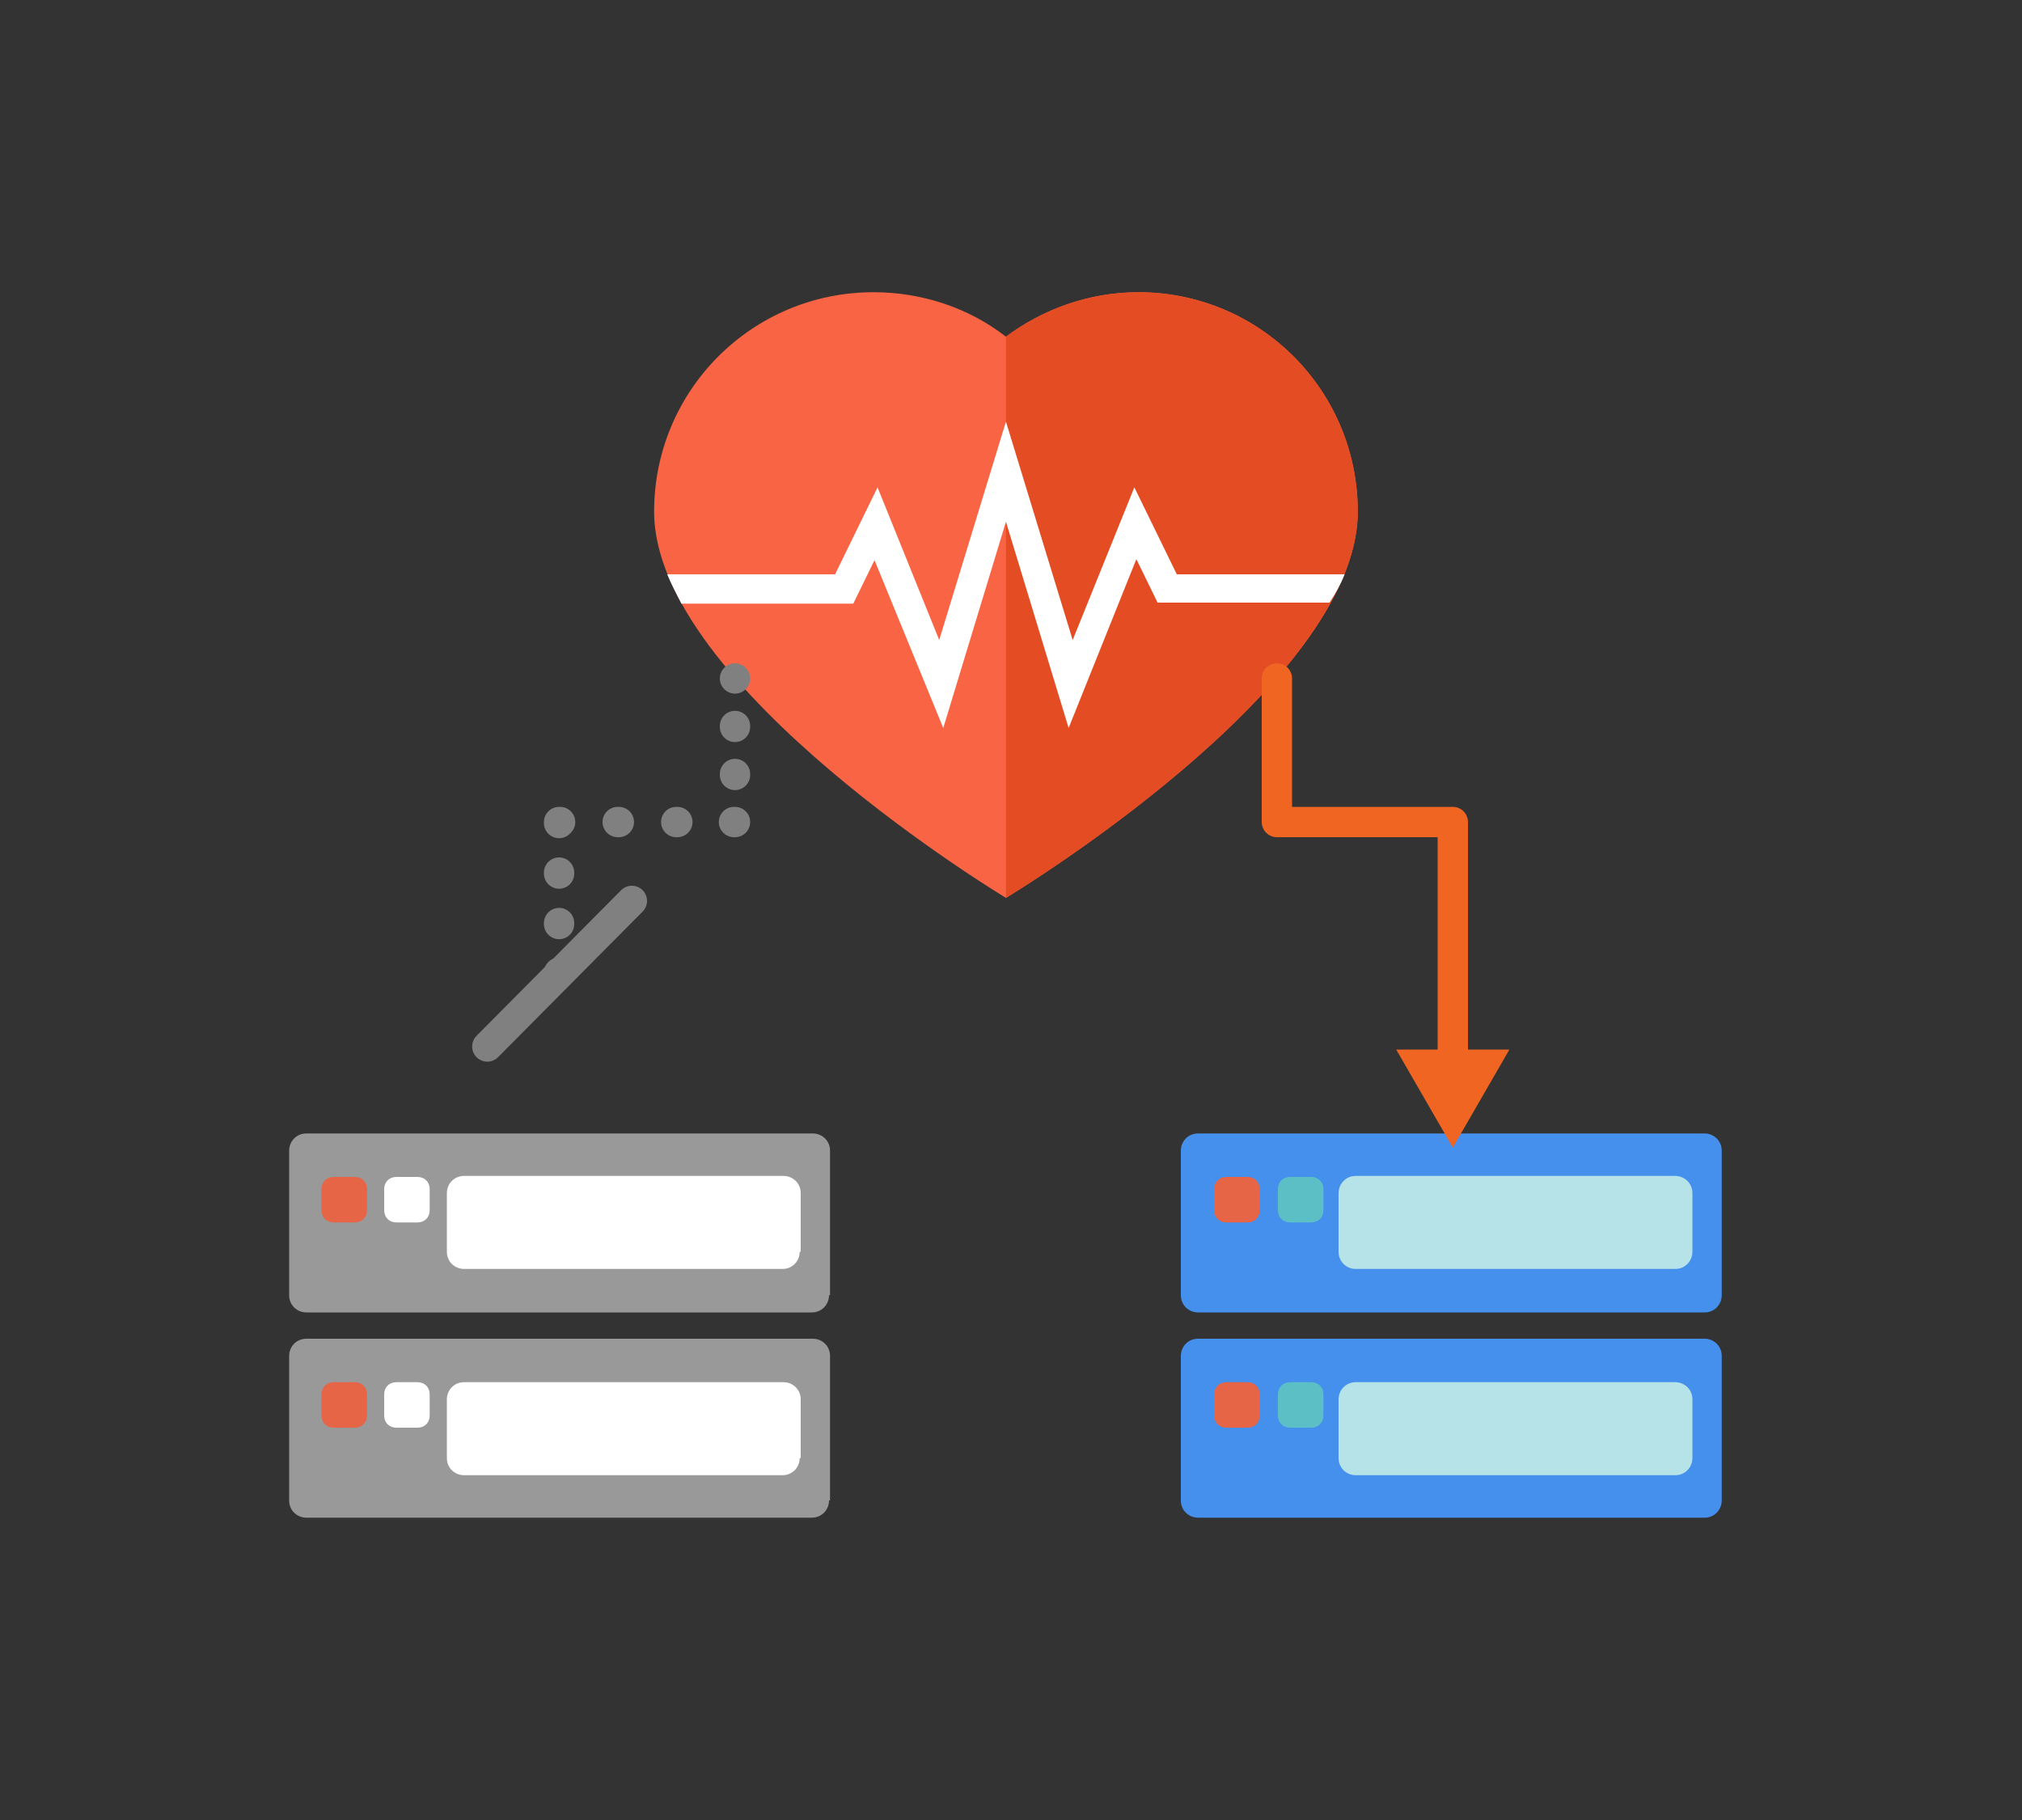 <?xml version="1.0" encoding="utf-8"?>
<!-- Generator: Adobe Illustrator 24.3.0, SVG Export Plug-In . SVG Version: 6.00 Build 0)  -->
<svg version="1.1" id="Layer_1" xmlns="http://www.w3.org/2000/svg" xmlns:xlink="http://www.w3.org/1999/xlink" x="0px" y="0px"
	 viewBox="0 0 200 180" style="enable-background:new 0 0 200 180;" xml:space="preserve">
<rect x="0" y="0" width="200" height="180" fill="#333333" stroke="none"/>
<style type="text/css">
	.st0{fill:#4590EC;}
	.st1{fill:#E66546;}
	.st2{fill:#5CBFC5;}
	.st3{fill:#B6E3E8;}
	.st4{fill:#999999;}
	.st5{fill:#FFFFFF;}
	.st6{fill:#F96544;}
	.st7{fill:#E44D24;}
	.st8{fill:none;stroke:#F16522;stroke-width:3;stroke-linecap:round;stroke-linejoin:round;stroke-miterlimit:10;}
	.st9{fill:none;stroke:#808080;stroke-width:3;stroke-linecap:round;stroke-linejoin:round;}
	.st10{fill:none;stroke:#808080;stroke-width:3;stroke-linecap:round;stroke-linejoin:round;stroke-dasharray:9.311343e-02,4.656;}
	.st11{fill:none;stroke:#808080;stroke-width:3;stroke-linecap:round;stroke-linejoin:round;stroke-dasharray:0.114,5.674;}
	.st12{fill:none;stroke:#808080;stroke-width:3;stroke-linecap:round;stroke-linejoin:round;stroke-dasharray:9.784586e-02,4.892;}
	.st13{fill:#F16522;}
	.st14{fill:none;stroke:#808080;stroke-width:3;stroke-linecap:round;stroke-linejoin:round;stroke-miterlimit:10;}
</style>
<g>
	<g>
		<g>
			<g>
				<g>
					<path class="st0" d="M170.3,128.1c0,0.9-0.7,1.7-1.7,1.7h-50.1c-0.9,0-1.7-0.7-1.7-1.7v-14.3c0-0.9,0.7-1.7,1.7-1.7h50.1
						c0.9,0,1.7,0.7,1.7,1.7V128.1z"/>
				</g>
				<g>
					<path class="st1" d="M124.6,119.7c0,0.7-0.5,1.2-1.2,1.2h-2.1c-0.7,0-1.2-0.5-1.2-1.2v-2.1c0-0.7,0.5-1.2,1.2-1.2h2.1
						c0.7,0,1.2,0.5,1.2,1.2V119.7z"/>
				</g>
				<g>
					<path class="st2" d="M130.9,119.7c0,0.7-0.5,1.2-1.2,1.2h-2.1c-0.7,0-1.2-0.5-1.2-1.2v-2.1c0-0.7,0.5-1.2,1.2-1.2h2.1
						c0.7,0,1.2,0.5,1.2,1.2V119.7z"/>
				</g>
				<g>
					<path class="st3" d="M167.4,123.8c0,0.9-0.7,1.7-1.7,1.7h-31.6c-0.9,0-1.7-0.7-1.7-1.7V118c0-0.9,0.7-1.7,1.7-1.7h31.6
						c0.9,0,1.7,0.7,1.7,1.7V123.8z"/>
				</g>
			</g>
			<g>
				<g>
					<path class="st0" d="M170.3,148.4c0,0.9-0.7,1.7-1.7,1.7h-50.1c-0.9,0-1.7-0.7-1.7-1.7v-14.3c0-0.9,0.7-1.7,1.7-1.7h50.1
						c0.9,0,1.7,0.7,1.7,1.7V148.4z"/>
				</g>
				<g>
					<path class="st1" d="M124.6,140c0,0.7-0.5,1.2-1.2,1.2h-2.1c-0.7,0-1.2-0.5-1.2-1.2v-2.1c0-0.7,0.5-1.2,1.2-1.2h2.1
						c0.7,0,1.2,0.5,1.2,1.2V140z"/>
				</g>
				<g>
					<path class="st2" d="M130.9,140c0,0.7-0.5,1.2-1.2,1.2h-2.1c-0.7,0-1.2-0.5-1.2-1.2v-2.1c0-0.7,0.5-1.2,1.2-1.2h2.1
						c0.7,0,1.2,0.5,1.2,1.2V140z"/>
				</g>
				<g>
					<path class="st3" d="M167.4,144.2c0,0.9-0.7,1.7-1.7,1.7h-31.6c-0.9,0-1.7-0.7-1.7-1.7v-5.8c0-0.9,0.7-1.7,1.7-1.7h31.6
						c0.9,0,1.7,0.7,1.7,1.7V144.2z"/>
				</g>
			</g>
		</g>
		<g>
			<g>
				<g>
					<path class="st4" d="M82,128.1c0,0.9-0.7,1.7-1.7,1.7H30.3c-0.9,0-1.7-0.7-1.7-1.7v-14.3c0-0.9,0.7-1.7,1.7-1.7h50.1
						c0.9,0,1.7,0.7,1.7,1.7V128.1z"/>
				</g>
				<g>
					<path class="st1" d="M36.3,119.7c0,0.7-0.5,1.2-1.2,1.2H33c-0.7,0-1.2-0.5-1.2-1.2v-2.1c0-0.7,0.5-1.2,1.2-1.2h2.1
						c0.7,0,1.2,0.5,1.2,1.2V119.7z"/>
				</g>
				<g>
					<path class="st5" d="M42.5,119.7c0,0.7-0.5,1.2-1.2,1.2h-2.1c-0.7,0-1.2-0.5-1.2-1.2v-2.1c0-0.7,0.5-1.2,1.2-1.2h2.1
						c0.7,0,1.2,0.5,1.2,1.2V119.7z"/>
				</g>
				<g>
					<path class="st5" d="M79.1,123.8c0,0.9-0.7,1.7-1.7,1.7H45.9c-0.9,0-1.7-0.7-1.7-1.7V118c0-0.9,0.7-1.7,1.7-1.7h31.6
						c0.9,0,1.7,0.7,1.7,1.7V123.8z"/>
				</g>
			</g>
			<g>
				<g>
					<path class="st4" d="M82,148.4c0,0.9-0.7,1.7-1.7,1.7H30.3c-0.9,0-1.7-0.7-1.7-1.7v-14.3c0-0.9,0.7-1.7,1.7-1.7h50.1
						c0.9,0,1.7,0.7,1.7,1.7V148.4z"/>
				</g>
				<g>
					<path class="st1" d="M36.3,140c0,0.7-0.5,1.2-1.2,1.2H33c-0.7,0-1.2-0.5-1.2-1.2v-2.1c0-0.7,0.5-1.2,1.2-1.2h2.1
						c0.7,0,1.2,0.5,1.2,1.2V140z"/>
				</g>
				<g>
					<path class="st5" d="M42.5,140c0,0.7-0.5,1.2-1.2,1.2h-2.1c-0.7,0-1.2-0.5-1.2-1.2v-2.1c0-0.7,0.5-1.2,1.2-1.2h2.1
						c0.7,0,1.2,0.5,1.2,1.2V140z"/>
				</g>
				<g>
					<path class="st5" d="M79.1,144.2c0,0.9-0.7,1.7-1.7,1.7H45.9c-0.9,0-1.7-0.7-1.7-1.7v-5.8c0-0.9,0.7-1.7,1.7-1.7h31.6
						c0.9,0,1.7,0.7,1.7,1.7V144.2z"/>
				</g>
			</g>
		</g>
	</g>
	<g>
		<path class="st6" d="M112.6,28.9c-4.9,0-9.5,1.7-13.1,4.4c-3.6-2.8-8.2-4.4-13.1-4.4c-12,0-21.7,9.7-21.7,21.7
			c0,17.3,34.8,38.2,34.8,38.2c0,0,34.8-20.9,34.8-38.2C134.3,38.6,124.6,28.9,112.6,28.9z"/>
		<path class="st7" d="M112.6,28.9c-4.9,0-9.5,1.7-13.1,4.4v55.5c0,0,34.8-20.9,34.8-38.2C134.3,38.6,124.6,28.9,112.6,28.9z"/>
		<path class="st5" d="M133,56.8h-16.6l-4.2-8.6l-6.1,15.1l-6.6-21.6l-6.6,21.6l-6.1-15.1l-4.2,8.6H66c0.4,1,0.9,1.9,1.4,2.9h17
			l2.1-4.3L93.3,72l6.2-20.4l6.2,20.4l6.7-16.7l2.1,4.3h17C132.1,58.7,132.6,57.8,133,56.8z"/>
	</g>
	<polyline class="st8" points="126.3,67.1 126.3,81.3 143.7,81.3 143.7,107 	"/>
	<g>
		<g>
			<line class="st9" x1="72.7" y1="67.1" x2="72.7" y2="67.1"/>
			<line class="st10" x1="72.7" y1="71.8" x2="72.7" y2="78.9"/>
			<polyline class="st9" points="72.7,81.3 72.7,81.3 72.6,81.3 			"/>
			<line class="st11" x1="67" y1="81.3" x2="58.2" y2="81.3"/>
			<polyline class="st9" points="55.4,81.3 55.3,81.3 55.3,81.4 			"/>
			<line class="st12" x1="55.3" y1="86.3" x2="55.3" y2="93.8"/>
			<line class="st9" x1="55.3" y1="96.2" x2="55.3" y2="96.3"/>
		</g>
	</g>
	<polygon class="st13" points="143.7,113.5 149.3,103.8 138.1,103.8 	"/>
	<line class="st14" x1="62.5" y1="89.1" x2="48.2" y2="103.5"/>
</g>
</svg>
